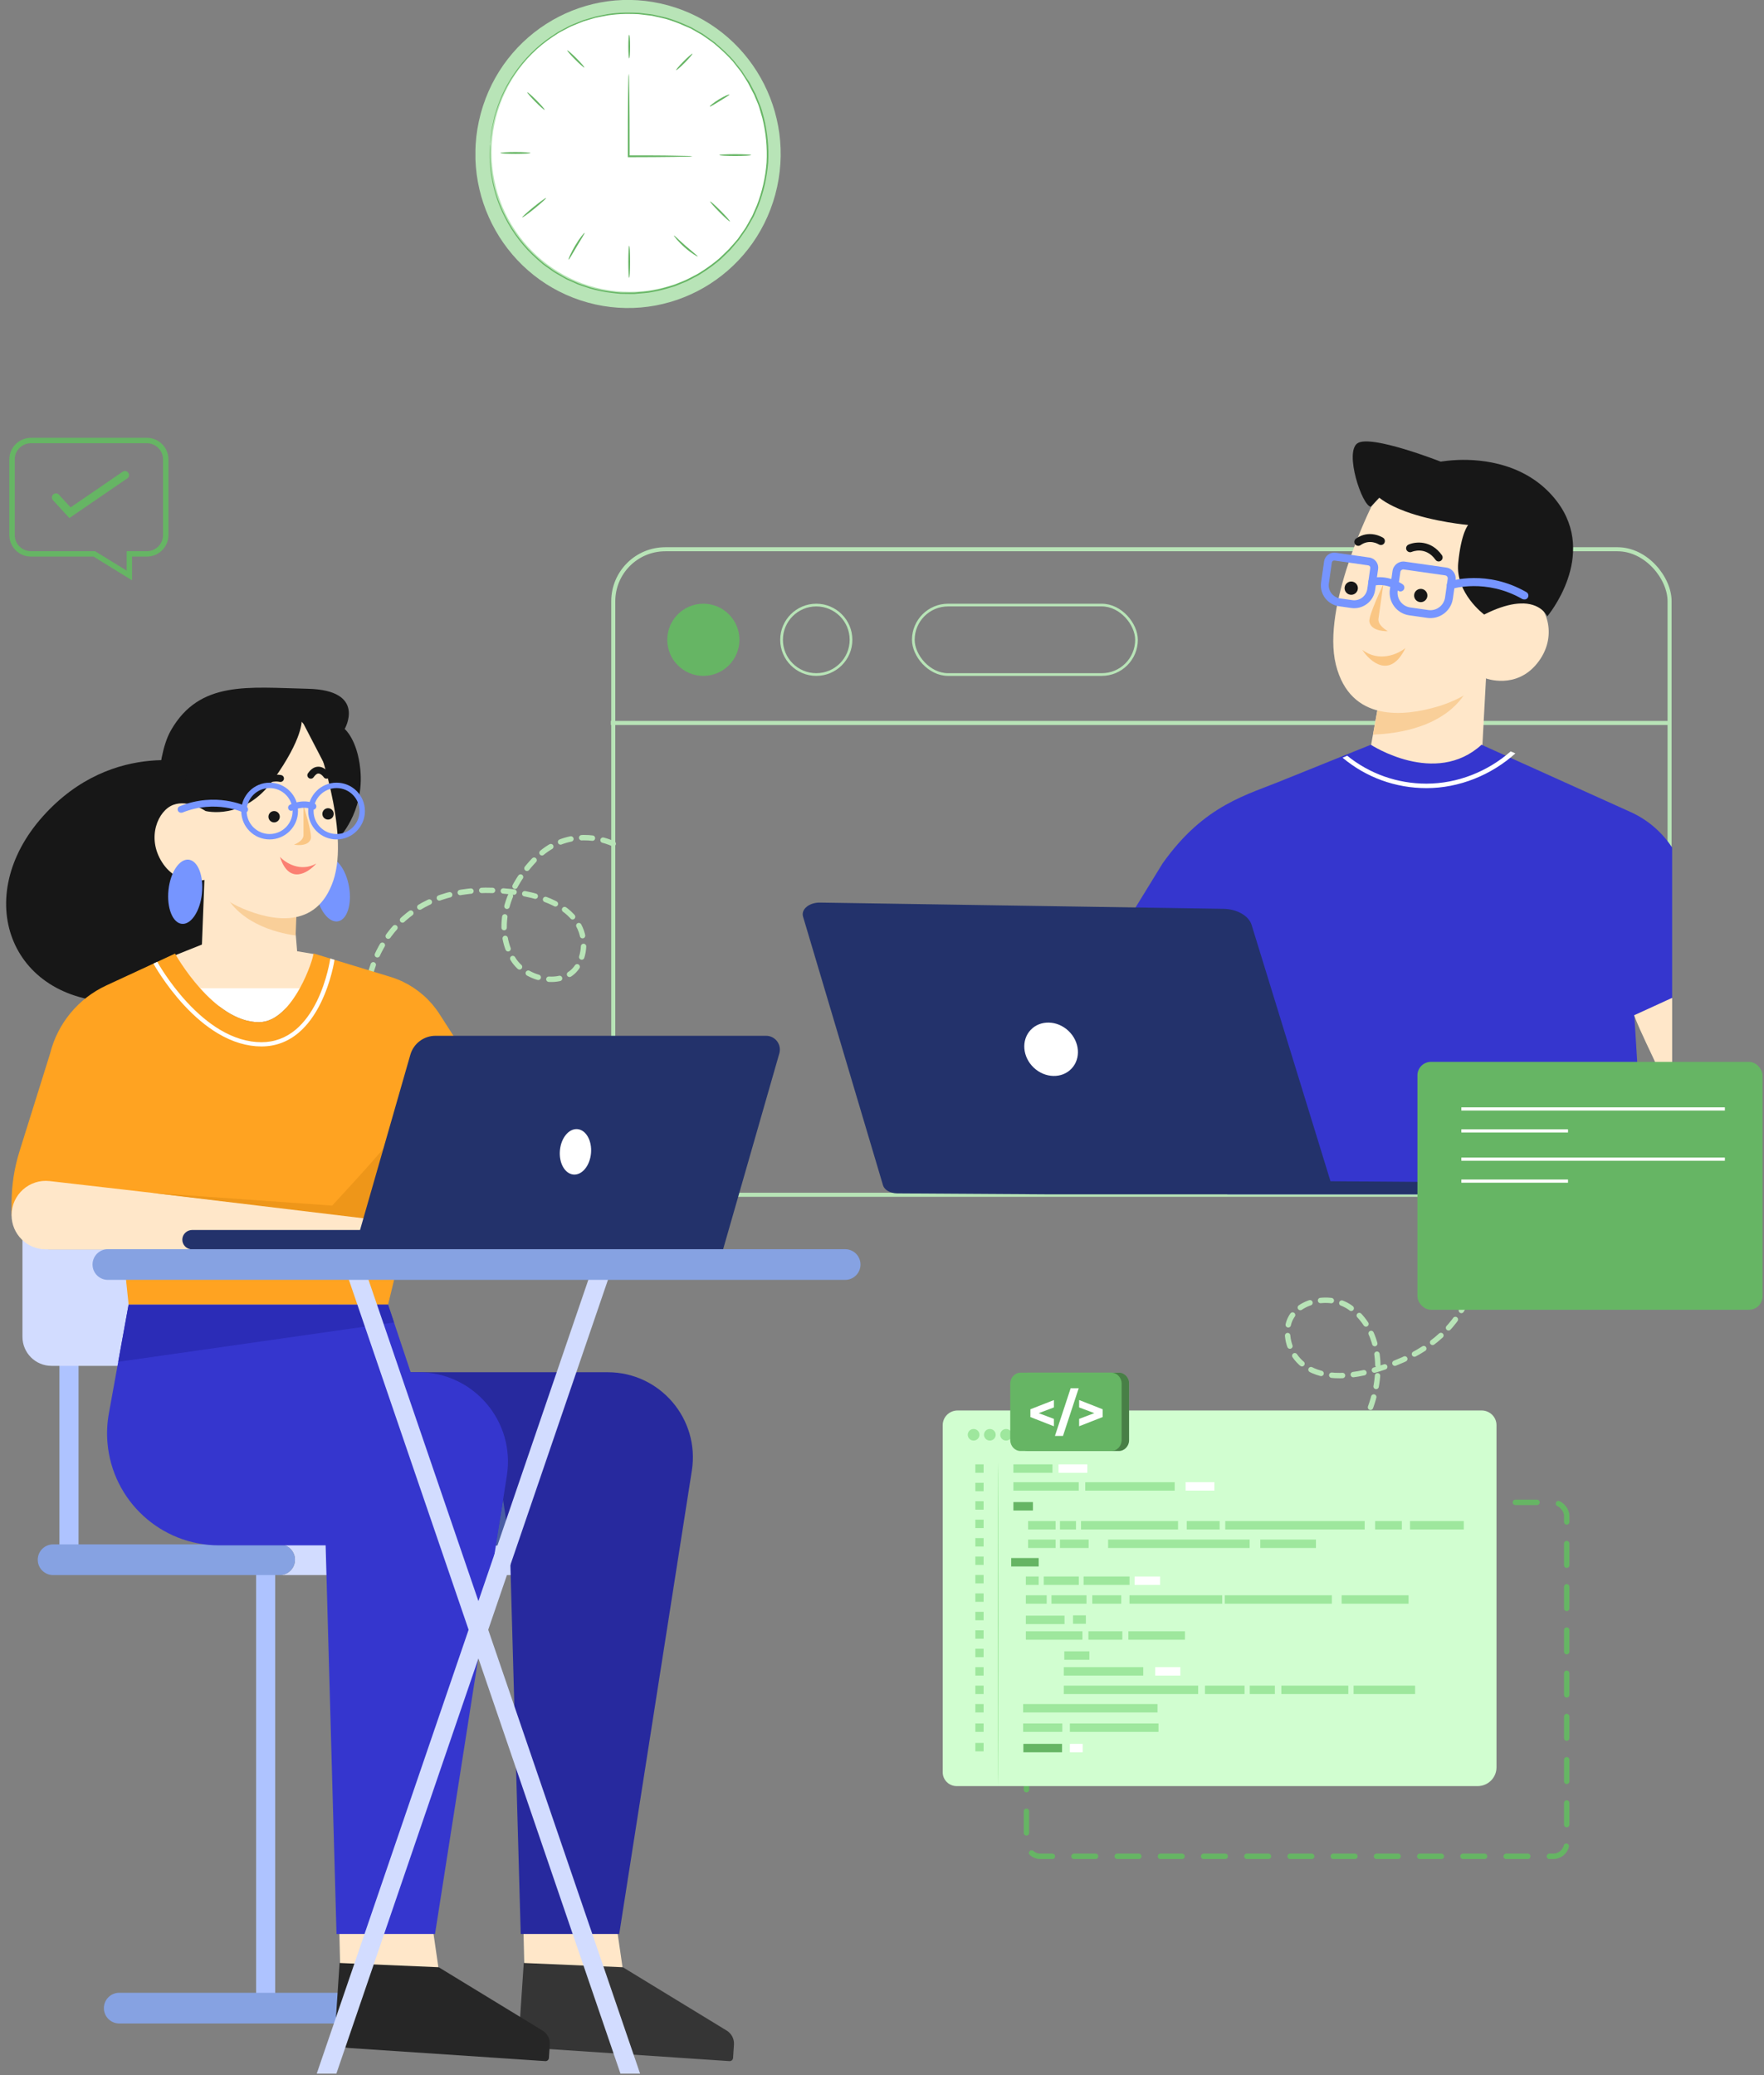 <svg width="653" height="768" viewBox="0 0 653 768" fill="none" xmlns="http://www.w3.org/2000/svg">
<rect x="0" y="0" width="653" height="768" fill="#808080" stroke="none"/>
<path d="M227 312.253C220.624 309.372 208.452 307.643 198.599 317.44C187.586 328.388 182.949 343.372 189.904 354.898C194.637 362.74 208.452 365.655 213.669 357.779C218.885 349.904 218.19 330.924 182.949 329.541C147.708 328.158 136.966 353.937 136 367" stroke="#B8E4B7" stroke-width="2" stroke-linecap="round" stroke-dasharray="4 4"/>
<path d="M482.947 538.132C489.962 538.232 501.832 534.939 506.918 521.938C512.602 507.408 510.805 491.715 499.766 483.869C492.255 478.531 478.398 481.388 476.792 490.753C475.185 500.119 483.49 517.359 516.392 504.482C549.294 491.605 548.74 463.494 544.35 451.048" stroke="#B8E4B7" stroke-width="2" stroke-linecap="round" stroke-dasharray="4 4"/>
<rect x="227.019" y="203.273" width="391.031" height="238.896" rx="19.25" stroke="#B8E4B7" stroke-width="1.5"/>
<path d="M226.106 267.558L618.638 267.558" stroke="#B8E4B7" stroke-width="1.5"/>
<circle cx="260.366" cy="236.782" r="13.355" fill="#66B564"/>
<circle cx="302.174" cy="236.782" r="12.855" stroke="#B8E4B7"/>
<rect x="338.095" y="223.927" width="82.616" height="25.711" rx="12.855" stroke="#B8E4B7"/>
<g clip-path="url(#clip0_128_1712)">
<path d="M550.088 251.074L548.453 281.414C548.453 281.414 542.32 289.794 523.883 290.122C510.156 290.383 505.51 287.089 505.51 287.089L508.246 271.838L510.929 256.963L544.442 251.895L550.088 251.074Z" fill="#FFE7C9"/>
<path d="M544.467 251.929C544.351 252.74 543.975 253.721 543.408 254.794C535.571 269.525 516.199 271.641 508.276 271.842L510.958 256.968L544.467 251.929Z" fill="#F9CF99"/>
<path d="M507.687 187.433C507.687 187.433 489.161 224.471 494.519 245.991C499.878 267.512 520.008 265.059 532.136 261.496C544.264 257.932 550.091 251.076 550.091 251.076C550.091 251.076 561.145 255.254 569.007 245.523C576.87 235.793 572.718 224.054 566.425 221.117C560.132 218.18 552.359 222.305 552.359 222.305L558.735 211.594C558.74 211.565 535.815 154.602 507.687 187.433Z" fill="#FFE7C9"/>
<path d="M532.372 207.776C532.719 207.825 533.117 207.734 533.415 207.51C534.073 207.042 534.234 206.119 533.766 205.461C529.728 199.77 523.9 200.418 521.371 201.565C520.643 201.905 520.312 202.774 520.651 203.503C520.991 204.231 521.86 204.562 522.585 204.251C522.837 204.14 527.771 202.093 531.395 207.163C531.639 207.523 531.995 207.722 532.372 207.776Z" fill="#171717"/>
<path d="M502.622 201.996C502.97 202.045 503.367 201.954 503.665 201.731C507.018 199.37 510.276 201.402 510.413 201.48C511.092 201.902 512.007 201.708 512.429 201.029C512.851 200.35 512.681 199.468 512.006 199.017C511.786 198.897 506.963 195.814 501.967 199.33C501.309 199.798 501.148 200.721 501.616 201.379C501.86 201.739 502.216 201.938 502.622 201.996Z" fill="#171717"/>
<g clip-path="url(#clip1_128_1712)">
<path d="M512.103 216.166C512.103 216.166 506.515 227.83 506.916 230.074C507.605 233.927 513.772 233.583 513.772 233.583C513.772 233.583 509.908 231.564 510.286 228.917L512.103 216.166Z" fill="#FAC684"/>
</g>
<circle r="2.457" transform="matrix(-0.99 -0.141 -0.141 0.99 500.203 217.667)" fill="#171717"/>
<circle r="2.457" transform="matrix(-0.99 -0.141 -0.141 0.99 525.936 220.39)" fill="#171717"/>
<path d="M520.261 239.831C517.551 242.044 510.558 245.271 504.257 240.467C507.268 245.062 514.685 251.368 520.261 239.831Z" fill="#FAC684"/>
<path d="M507.441 187.529L510.541 184.14C510.541 184.14 513.407 186.76 520.216 189.257C530.689 193.149 543.485 194.288 543.485 194.288C543.485 194.288 540.908 197.067 539.804 208.311C538.699 219.554 549.413 227.437 549.413 227.437C553.913 225.15 557.563 224.019 560.59 223.548C561.894 223.36 563.023 223.303 564.079 223.328C570.861 223.61 572.772 228.119 572.772 228.119C572.772 228.119 591.659 205.766 576.376 185.582C565.643 171.498 548.804 169.876 539.688 170.228C536.588 170.346 534.42 170.691 533.626 170.796C533.404 170.827 533.308 170.844 533.308 170.844C533.308 170.844 507.525 160.72 502.537 164.027C497.583 167.309 504.214 187.225 507.441 187.529Z" fill="#171717"/>
<path d="M521.633 227.71L528.327 228.664C532.906 229.317 537.177 226.112 537.83 221.533L538.817 214.607C539.131 212.405 537.591 210.352 535.388 210.038L520.059 207.853C517.857 207.539 515.804 209.079 515.49 211.282L514.502 218.207C513.879 222.79 517.055 227.057 521.633 227.71ZM534.975 212.936C535.584 213.023 536.006 213.586 535.92 214.194L534.932 221.12C534.507 224.105 531.725 226.192 528.741 225.766L522.047 224.812C519.062 224.387 516.975 221.605 517.4 218.621L518.388 211.695C518.474 211.086 519.037 210.664 519.646 210.751L534.975 212.936Z" fill="#7695FF"/>
<path d="M495.653 224.361L500.203 225.01C504.463 225.617 508.436 222.635 509.043 218.376L510.146 210.638C510.444 208.552 509.003 206.631 506.916 206.334L494.456 204.557C492.369 204.26 490.449 205.701 490.151 207.788L489.048 215.525C488.412 219.78 491.394 223.754 495.653 224.361ZM506.503 209.232C506.996 209.302 507.315 209.761 507.249 210.225L506.145 217.962C505.765 220.628 503.282 222.492 500.616 222.112L496.067 221.463C493.401 221.083 491.537 218.6 491.917 215.934L493.02 208.197C493.09 207.704 493.55 207.385 494.014 207.451L506.503 209.232Z" fill="#7695FF"/>
<path d="M518.193 218.881C518.715 218.956 519.277 218.74 519.609 218.285C520.06 217.61 519.923 216.703 519.248 216.252C519.033 216.103 513.758 212.454 507.627 213.975C506.833 214.157 506.361 214.977 506.576 215.747C506.759 216.541 507.578 217.013 508.348 216.798C513.162 215.592 517.555 218.583 517.58 218.616C517.767 218.761 517.99 218.852 518.193 218.881Z" fill="#7695FF"/>
<path d="M564.131 221.854C564.71 221.936 565.311 221.667 565.592 221.145C565.989 220.433 565.761 219.543 565.049 219.146C550.459 210.738 537.143 214.96 536.584 215.147C535.81 215.391 535.396 216.219 535.641 216.993C535.885 217.767 536.713 218.181 537.487 217.937C537.611 217.895 550.145 213.976 563.56 221.713C563.758 221.771 563.928 221.825 564.131 221.854Z" fill="#7695FF"/>
<path d="M548.436 275.623L603.608 300.517C611.194 303.94 617.368 309.871 621.085 317.312L642.366 359.892L604.997 375.722L610.692 468.268H452.205L459.216 380.363L405.655 359.792L430.336 319.587C445.903 297.588 461.757 294.227 475.52 288.485L507.46 275.621C507.462 275.623 531.299 291.25 548.436 275.623Z" fill="#3536CE"/>
<path d="M497.001 280.421C505.699 287.709 516.573 291.677 528.054 291.677C540.143 291.677 552.06 286.852 560.969 278.815L559.216 278.083C550.687 285.564 539.501 290.019 528.052 290.019C517.244 290.019 506.997 286.379 498.707 279.679L497.001 280.421Z" fill="white"/>
<path d="M549.248 428.72C533.879 428.969 528.41 438.794 527.597 443.674H560.531C580.657 441.39 619.123 435.034 636.504 428.72C653.385 422.588 654.335 414.237 653.385 405.567C652.296 395.626 651.751 382.923 642.255 358.623L604.921 375.743C607.157 381.767 611.626 390.479 613.089 393.969C614.553 397.458 615.812 400.532 613.895 401.616C600.318 409.294 570.157 422.737 556.514 428.611C554.837 428.633 552.476 428.668 549.248 428.72Z" fill="#FFE7C9"/>
<path d="M323.203 426.324L326.88 438.68C327.394 440.385 329.552 441.619 332.085 441.65L584.538 443.241C586.59 443.269 588.077 441.905 587.474 440.551C586.761 438.96 584.635 437.863 582.212 437.847L492.522 437.159L463.331 342.325C462.276 338.9 457.935 336.42 452.852 336.345L303.59 334.033C299.538 333.972 296.455 336.516 297.278 339.25L323.203 426.324Z" fill="#23326B"/>
<path d="M382.661 395.112C378.486 391.154 377.983 384.905 381.539 381.153C385.095 377.401 391.362 377.568 395.538 381.526C399.714 385.484 400.216 391.733 396.66 395.485C393.105 399.237 386.837 399.07 382.661 395.112Z" fill="white"/>
</g>
<rect x="524.705" y="392.982" width="127.747" height="91.746" rx="5" fill="#66B564"/>
<path d="M540.964 410.402H638.516" stroke="white" stroke-width="1.18" stroke-miterlimit="10"/>
<path d="M540.964 418.531H580.449" stroke="white" stroke-width="1.18" stroke-miterlimit="10"/>
<path d="M540.964 428.983H638.516" stroke="white" stroke-width="1.18" stroke-miterlimit="10"/>
<path d="M540.964 437.113H580.449" stroke="white" stroke-width="1.18" stroke-miterlimit="10"/>
<path d="M75.538 283.126C75.538 283.126 42.246 272.575 15.815 302.181C-10.617 331.787 3.301 370.255 43.076 370.92C82.851 371.584 93.857 331.404 93.857 331.404L75.538 283.126Z" fill="#171717"/>
<path d="M116.911 330.27C118.042 336.772 121.702 341.564 125.093 340.98C128.484 340.395 130.332 334.657 129.201 328.154C128.07 321.652 124.41 316.86 121.018 317.444C117.628 318.003 115.78 323.767 116.911 330.27Z" fill="#7695FF"/>
<path d="M125.013 310.609C125.013 310.609 135.034 300.853 133.37 284.61C132.236 273.603 127.596 269.78 127.596 269.78C127.596 269.78 135.923 255.394 113.904 254.905C91.885 254.416 73.935 251.753 63.303 270.237C57.028 281.12 58.26 305.442 58.26 305.442L125.013 310.609Z" fill="#171717"/>
<path d="M75.668 325.641L74.637 352.495C74.637 352.495 79.173 360.387 94.855 362.267C106.509 363.666 110.463 357.793 110.463 357.793L108.516 334.199L80.396 326.887L75.668 325.641Z" fill="#FFE7C9"/>
<path d="M109.434 346.225C101.962 345.164 87.714 341.495 82.374 329.043C81.93 328.086 81.688 327.163 81.639 326.475L109.933 333.145L109.434 346.225Z" fill="#F9CF99"/>
<path d="M116.839 273.231C116.839 273.231 129.655 307.425 123.375 325.924C117.094 344.424 100.159 340.54 90.12 336.352C80.082 332.165 75.662 325.644 75.662 325.644C75.662 325.644 65.926 328.378 60.007 319.135C54.089 309.891 58.578 299.891 64.158 297.859C69.74 295.802 76.029 300.103 76.029 300.103L71.458 290.109C71.457 290.134 95.52 241.926 116.839 273.231Z" fill="#FFE7C9"/>
<path d="M76.03 300.127C76.03 300.127 90.21 303.94 101.21 288.584C112.211 273.228 111.693 266.601 111.693 266.601L120.58 283.719C120.58 283.719 123.533 272.411 119.413 264.841C115.293 257.27 110.457 258.474 110.457 258.474L78.288 264.37L68.336 289.236L76.03 300.127Z" fill="#171717"/>
<path d="M109.878 352.022L116.18 353.073C116.18 353.073 121.337 374.495 96.024 374.67C69.775 374.855 59.733 355.575 59.733 355.575L77.113 348.623L109.878 352.022Z" fill="#FFE7C9"/>
<path d="M62.369 329.359C61.675 335.933 63.882 341.546 67.308 341.9C70.733 342.253 74.067 337.238 74.76 330.689C75.455 324.115 73.247 318.501 69.822 318.148C66.421 317.796 63.062 322.81 62.369 329.359Z" fill="#7695FF"/>
<circle cx="121.432" cy="301.21" r="2.101" fill="#171717"/>
<path d="M96.905 292.054C96.701 292.054 96.497 292.003 96.319 291.902C95.682 291.57 95.453 290.806 95.758 290.195C98.102 285.635 103.885 286.807 104.114 286.858C104.802 287.011 105.235 287.673 105.082 288.361C104.929 289.048 104.267 289.481 103.579 289.354C103.426 289.303 99.478 288.539 98.025 291.367C97.796 291.8 97.363 292.054 96.905 292.054Z" fill="#171717"/>
<path d="M120.876 288.182C120.468 288.182 120.06 287.978 119.831 287.622C119.602 287.265 118.71 286.271 117.87 286.271C117.182 286.271 116.545 287.01 116.112 287.622C115.704 288.207 114.915 288.36 114.329 287.953C113.743 287.545 113.59 286.755 113.998 286.195C115.118 284.565 116.418 283.75 117.844 283.75C120.188 283.75 121.742 285.94 121.92 286.195C122.302 286.781 122.175 287.571 121.589 287.953C121.385 288.106 121.13 288.182 120.876 288.182Z" fill="#171717"/>
<g clip-path="url(#clip2_128_1712)">
<path d="M112.343 298.058C112.343 298.058 115.666 308.605 115.056 310.456C114.007 313.635 108.828 312.6 108.828 312.6C108.828 312.6 112.343 311.357 112.343 309.07L112.343 298.058Z" fill="#FAC684"/>
</g>
<path d="M103.631 317.105C105.657 319.306 111.188 322.881 117.101 319.576C113.998 323.102 106.959 327.544 103.631 317.105Z" fill="#FB8072"/>
<circle cx="101.475" cy="302.259" r="2.101" fill="#171717"/>
<circle cx="99.811" cy="300.158" r="9.503" stroke="#7695FF" stroke-width="2"/>
<circle cx="124.583" cy="300.158" r="9.503" stroke="#7695FF" stroke-width="2"/>
<path d="M107.787 300.075C107.38 300.075 106.973 299.838 106.769 299.435C106.498 298.843 106.702 298.131 107.267 297.847C107.448 297.752 111.879 295.429 116.4 297.349C116.988 297.586 117.259 298.297 117.01 298.89C116.784 299.506 116.106 299.791 115.541 299.53C111.992 298.013 108.307 299.909 108.284 299.933C108.126 300.028 107.945 300.075 107.787 300.075Z" fill="#7695FF"/>
<path d="M67.002 300.778C66.501 300.778 66.026 300.477 65.851 300.002C65.6 299.351 65.901 298.625 66.552 298.375C79.916 293.019 90.679 298.2 91.129 298.425C91.755 298.725 92.005 299.476 91.705 300.102C91.404 300.728 90.654 300.978 90.028 300.678C89.928 300.628 79.791 295.797 67.502 300.728C67.327 300.753 67.177 300.778 67.002 300.778Z" fill="#7695FF"/>
<path d="M125.133 463.467H118.064V571.559H125.133V463.467Z" fill="#D2DCFF"/>
<path d="M94.801 582.046H101.872V741.924L94.801 741.143V582.046Z" fill="#AEC3FF"/>
<path d="M133.676 743.179C133.676 740.04 131.132 737.499 127.996 737.499H53.705H44.136C41 737.499 38.456 740.04 38.456 743.179C38.456 746.315 41 748.859 44.136 748.859H53.705H127.996C131.134 748.861 133.676 746.317 133.676 743.179Z" fill="#86A2E2"/>
<path d="M22.004 463.467H29.075V575.028L22.004 574.247V463.467Z" fill="#AEC3FF"/>
<path d="M200.642 571.559H103.516C106.652 571.559 109.196 574.1 109.196 577.239C109.196 580.375 106.652 582.919 103.516 582.919H200.642C203.778 582.919 206.322 580.375 206.322 577.239C206.324 574.102 203.78 571.559 200.642 571.559Z" fill="#D2DCFF"/>
<path d="M109.196 577.238C109.196 574.1 106.652 571.558 103.515 571.558H29.224H19.656C16.519 571.558 13.976 574.1 13.976 577.238C13.976 580.374 16.519 582.919 19.656 582.919H29.224H103.515C106.654 582.921 109.196 580.377 109.196 577.238Z" fill="#86A2E2"/>
<path d="M128.088 505.483H19.053C13.123 505.483 8.314 500.675 8.314 494.744V434.879C8.314 428.949 13.123 424.14 19.053 424.14H128.088C134.018 424.14 138.827 428.949 138.827 434.879V494.744C138.827 500.675 134.018 505.483 128.088 505.483Z" fill="#D2DCFF"/>
<path d="M202.593 623.687C200.312 623.443 197.919 623.185 195.432 622.916H195.43L190.607 582.918H197.675L202.593 623.687Z" fill="#AEC3FF"/>
<path d="M125.132 463.467V489.031L118.065 488.249V463.467H125.132Z" fill="#AEC3FF"/>
<path d="M193.806 715.441L194.182 731.152L232.647 743.231L228.467 714.391L193.806 715.441Z" fill="#FFE7C9"/>
<path d="M193.884 726.474L192.169 752.142C191.969 755.135 194.234 757.725 197.227 757.925L270.03 762.791C270.722 762.837 271.321 762.313 271.367 761.622L271.697 756.679C271.842 754.518 270.737 752.465 268.855 751.396L230.569 728.045L193.884 726.476L193.884 726.474Z" fill="#353535"/>
<path d="M96.99 507.846L96.988 509.224C96.961 543.84 125.016 571.915 159.633 571.915H188.734L192.761 715.746H229.223L256.108 544.253C259.105 525.129 244.321 507.846 224.965 507.846H96.99Z" fill="#27299E"/>
<path d="M186.231 555.006L188.733 571.915H183.423L186.231 555.006Z" fill="#4A5EA3"/>
<path d="M125.634 715.441L126.01 731.152L164.476 743.231L160.295 714.391L125.634 715.441Z" fill="#FFE7C9"/>
<path d="M125.712 726.474L123.996 752.142C123.796 755.135 126.061 757.725 129.054 757.925L201.857 762.791C202.549 762.837 203.148 762.313 203.194 761.622L203.525 756.679C203.669 754.518 202.564 752.465 200.682 751.396L162.396 728.045L125.711 726.476L125.712 726.474Z" fill="#262626"/>
<path d="M39.786 533.972C41.612 555.429 59.56 571.913 81.094 571.913H120.545L124.572 715.743H161.034L187.635 546.064C190.782 525.988 175.262 507.846 154.942 507.846H152.024L143.655 482.829H47.607L40.305 523.053C39.65 526.653 39.475 530.325 39.786 533.972Z" fill="#3536CE"/>
<path d="M95.849 378.293C102.324 378.293 107.502 372.058 110.993 365.744H74.071C79.703 372.042 87.415 378.293 95.849 378.293Z" fill="white"/>
<path d="M165.24 379.254L162.685 375.277C159.368 370.114 154.701 366.004 149.235 363.366C147.712 362.633 146.13 362.013 144.493 361.513L116.046 352.85C116.046 353.879 114.256 359.845 110.996 365.742C107.504 372.057 102.326 378.292 95.852 378.292C87.417 378.292 79.706 372.04 74.074 365.742C68.36 359.352 64.791 352.915 64.791 352.915L39.37 364.692C28.968 369.513 21.306 378.787 18.538 389.919L7.206 426.129C5.267 432.326 4.28 438.781 4.28 445.275V448.274C4.28 456.057 10.591 462.366 18.374 462.366H45.475L47.607 482.829H143.653L167.862 383.333L165.24 379.254Z" fill="#FFA321"/>
<path d="M96.8 387.274C91.46 387.274 86.027 385.648 80.649 382.445C76.381 379.901 72.137 376.361 68.037 371.92C61.077 364.385 56.836 356.694 56.794 356.619L58.222 355.957C58.262 356.033 62.375 363.488 69.211 370.883C73.207 375.206 77.33 378.645 81.466 381.107C86.592 384.159 91.752 385.705 96.8 385.705C101.564 385.705 105.855 384.115 109.555 380.98C112.548 378.443 115.174 374.891 117.357 370.423C121.109 362.744 122.256 354.82 122.268 354.743L123.827 355.218C123.781 355.545 122.634 363.179 118.783 371.078C116.506 375.75 113.748 379.479 110.586 382.164C106.589 385.556 101.95 387.274 96.8 387.274Z" fill="white"/>
<path d="M143.489 454.955C137.607 448.232 125.634 447.602 120.382 449.702L122.482 461.256L143.489 454.955Z" fill="#FFE7C9"/>
<path d="M16.954 462.365H122.339V449.064L18.401 437.102C10.879 436.237 4.28 442.119 4.28 449.692C4.28 456.692 9.954 462.365 16.954 462.365Z" fill="#FFE7C9"/>
<path d="M47.605 482.829L43.763 503.993L145.859 489.427L143.651 482.829H47.605Z" fill="#2B2CB7"/>
<path d="M142.966 423.557C142.519 425.114 122.962 446.176 122.962 446.176L56.145 441.445L135.108 450.94L142.966 423.557Z" fill="#EE9619"/>
<path d="M283.588 383.334H161.203C156.887 383.334 153.091 386.193 151.9 390.344L133.281 455.197H71.161C69.218 455.197 67.561 456.709 67.493 458.652C67.422 460.692 69.052 462.369 71.077 462.369H143.669H267.673L288.493 389.844C289.426 386.581 286.979 383.334 283.588 383.334Z" fill="#23326B"/>
<path d="M218.778 426.785C219.186 422.145 216.94 418.156 213.761 417.876C210.581 417.597 207.673 421.132 207.265 425.773C206.857 430.414 209.103 434.402 212.283 434.682C215.462 434.962 218.37 431.426 218.778 426.785Z" fill="white"/>
<path d="M128.865 472.81L229.687 767.423H236.95L136.129 472.81H128.865Z" fill="#D2DCFF"/>
<path d="M225.337 472.81L124.515 767.423H117.252L218.073 472.81H225.337Z" fill="#D2DCFF"/>
<path d="M318.537 467.987C318.537 464.849 315.993 462.307 312.857 462.307H49.503H39.934C36.798 462.307 34.254 464.849 34.254 467.987C34.254 471.123 36.798 473.668 39.934 473.668H49.503H312.857C315.995 473.67 318.537 471.126 318.537 467.987Z" fill="#86A2E2"/>
<g clip-path="url(#clip3_128_1712)">
<path d="M286.99 71.988C295.203 41.618 277.457 10.281 247.353 1.996C217.249 -6.29 186.187 11.613 177.974 41.983C169.761 72.354 187.507 103.69 217.611 111.976C247.715 120.262 278.777 102.358 286.99 71.988Z" fill="#B8E4B7"/>
<path d="M233.09 108.008C261.328 108.008 284.219 84.913 284.219 56.425C284.219 27.937 261.328 4.843 233.09 4.843C204.851 4.843 181.96 27.937 181.96 56.425C181.96 84.913 204.851 108.008 233.09 108.008Z" fill="white"/>
<path d="M181.441 53.337C181.441 53.337 181.441 53.624 181.441 54.178V56.641C181.441 57.185 181.441 57.79 181.441 58.467C181.441 59.145 181.563 59.852 181.624 60.643C181.686 61.433 181.777 62.284 181.858 63.198C181.967 64.16 182.126 65.115 182.336 66.06C183.223 70.987 184.849 75.748 187.158 80.18C190.149 86.076 194.237 91.337 199.2 95.674L201.305 97.49C202.048 98.054 202.831 98.578 203.614 99.132C204.397 99.686 205.15 100.291 206.004 100.753L208.517 102.21L209.829 102.949L211.212 103.564L214.019 104.806C214.965 105.196 215.982 105.473 216.969 105.832C217.968 106.195 218.987 106.5 220.02 106.745C222.127 107.284 224.268 107.678 226.428 107.925C227.526 108.038 228.625 108.223 229.744 108.274H233.141C233.71 108.274 234.28 108.274 234.849 108.274L236.568 108.12C237.718 108.008 238.887 107.946 240.047 107.792C242.39 107.422 244.708 106.897 246.983 106.222L248.713 105.709C249.008 105.617 249.302 105.545 249.587 105.442L250.431 105.104L253.829 103.708C254.947 103.195 256.025 102.579 257.134 102.005C257.683 101.707 258.263 101.451 258.782 101.102L260.358 100.076C262.488 98.681 264.527 97.149 266.461 95.489L269.248 92.78L269.939 92.093L270.58 91.354L271.882 89.897L273.164 88.388L274.293 86.757L275.432 85.125L276.001 84.305C276.174 84.017 276.337 83.72 276.5 83.432L278.473 79.913C279.012 78.681 279.561 77.44 280.1 76.188C282.119 71.055 283.36 65.645 283.782 60.14C284.079 54.619 283.551 49.084 282.216 43.722C281.829 42.409 281.453 41.106 281.077 39.813C280.7 38.52 280.06 37.309 279.582 36.067L279.205 35.134L278.737 34.241L277.822 32.466L276.907 30.711L275.889 29.049L274.822 27.387L274.282 26.566L273.682 25.796L271.272 22.718C269.566 20.82 267.742 19.035 265.81 17.372L264.376 16.14C263.908 15.72 263.359 15.402 262.86 15.022C261.843 14.314 260.826 13.565 259.809 12.898L256.615 11.072L255.822 10.62C255.547 10.487 255.273 10.374 254.998 10.251L253.269 9.512C251.099 8.538 248.866 7.712 246.587 7.039C245.468 6.731 244.319 6.516 243.19 6.249L241.511 5.869C240.942 5.756 240.372 5.726 239.803 5.654L236.436 5.254C235.317 5.161 234.209 5.192 233.1 5.161C230.925 5.12 228.75 5.23 226.591 5.49C225.537 5.59 224.49 5.758 223.458 5.992C222.441 6.198 221.424 6.341 220.407 6.598L217.457 7.47L216.003 7.901L214.619 8.455L211.883 9.563C210.968 9.912 210.144 10.435 209.29 10.856C208.435 11.277 207.601 11.718 206.798 12.18L204.479 13.698C198.993 17.341 194.255 22.016 190.524 27.469C187.678 31.554 185.462 36.052 183.954 40.808C183.619 41.718 183.334 42.647 183.099 43.589C182.896 44.471 182.713 45.302 182.54 46.082C182.367 46.862 182.184 47.56 182.082 48.217C181.98 48.873 181.919 49.479 181.858 50.022C181.716 51.048 181.614 51.9 181.543 52.475C181.472 53.049 181.421 53.306 181.421 53.306C181.421 53.306 181.421 53.019 181.482 52.465C181.543 51.91 181.635 51.079 181.736 50.012C181.797 49.468 181.869 48.863 181.94 48.196C182.011 47.529 182.214 46.821 182.377 46.041C182.54 45.261 182.723 44.43 182.906 43.538C183.089 42.645 183.455 41.721 183.74 40.736C185.228 35.949 187.434 31.419 190.28 27.305C194.008 21.785 198.761 17.046 204.275 13.35L206.605 11.821C207.418 11.349 208.273 10.928 209.117 10.476C209.961 10.025 210.805 9.512 211.721 9.163L214.477 8.034L215.88 7.47L217.345 7.039L220.315 6.157C221.332 5.89 222.349 5.746 223.366 5.531C224.413 5.293 225.473 5.118 226.54 5.007C228.716 4.744 230.908 4.631 233.1 4.669C234.219 4.669 235.348 4.669 236.477 4.751L239.874 5.151C240.444 5.223 241.023 5.254 241.593 5.366L243.291 5.746C244.431 6.013 245.59 6.228 246.729 6.536C249.032 7.214 251.288 8.044 253.483 9.019L255.151 9.768C255.436 9.892 255.72 10.004 255.985 10.148L256.788 10.6L260.023 12.436C261.04 13.103 262.057 13.873 263.074 14.581C263.572 14.96 264.091 15.289 264.6 15.71L266.044 16.951C268.004 18.629 269.853 20.435 271.577 22.359C272.391 23.385 273.194 24.411 274.018 25.437L274.628 26.217L275.167 27.048L276.245 28.721L277.405 30.383L278.331 32.158L279.256 33.954L279.724 34.857L280.11 35.79C280.609 37.053 281.128 38.315 281.626 39.587C282.124 40.859 282.389 42.214 282.775 43.527C284.127 48.953 284.662 54.553 284.362 60.14C283.935 65.716 282.676 71.196 280.629 76.393C280.08 77.645 279.521 78.897 278.981 80.149L276.947 83.709C276.774 83.997 276.622 84.294 276.439 84.582L275.869 85.413L274.71 87.075L273.56 88.717L272.269 90.235L270.987 91.754L270.336 92.503L269.634 93.191L266.817 95.93C264.86 97.61 262.794 99.156 260.633 100.558L259.036 101.584C258.507 101.943 257.927 102.19 257.378 102.497C256.259 103.072 255.161 103.698 254.032 104.221L250.594 105.617L249.74 105.955C249.455 106.058 249.15 106.14 248.865 106.222L247.106 106.745C244.806 107.422 242.465 107.946 240.098 108.315C238.928 108.48 237.748 108.531 236.589 108.644L234.849 108.798C234.27 108.798 233.7 108.798 233.12 108.798L229.693 108.746C228.564 108.685 227.455 108.5 226.346 108.387C224.166 108.128 222.005 107.724 219.878 107.176C218.844 106.927 217.825 106.619 216.826 106.253C215.809 105.894 214.792 105.617 213.846 105.227L211.019 103.965L209.625 103.339L208.303 102.59L205.72 101.112C204.855 100.64 204.113 100.004 203.309 99.47C202.506 98.937 201.733 98.372 200.99 97.808L198.875 95.971C193.889 91.586 189.793 86.269 186.812 80.313C184.519 75.849 182.921 71.056 182.072 66.102C181.863 65.15 181.71 64.188 181.614 63.218C181.533 62.305 181.472 61.453 181.401 60.663C181.33 59.873 181.269 59.134 181.248 58.467C181.228 57.8 181.248 57.195 181.248 56.641C181.248 55.615 181.299 54.753 181.319 54.178C181.34 53.603 181.441 53.337 181.441 53.337Z" fill="#66B564"/>
<path d="M256.372 57.842C255.773 57.934 255.167 57.975 254.562 57.965L249.557 58.067C245.316 58.129 239.386 58.17 232.735 58.18H232.409V57.842C232.409 56.764 232.409 55.625 232.409 54.476C232.409 46.965 232.409 40.111 232.511 35.236C232.511 32.856 232.592 30.896 232.613 29.398C232.601 28.684 232.646 27.971 232.745 27.264C232.851 27.97 232.895 28.684 232.877 29.398C232.877 30.896 232.938 32.856 232.979 35.236C233.04 40.162 233.08 46.965 233.08 54.476V57.842L232.745 57.513C239.417 57.513 245.326 57.513 249.568 57.616L254.572 57.718C255.174 57.708 255.776 57.75 256.372 57.842Z" fill="#66B564"/>
<path d="M232.926 12.878C233.109 12.878 233.252 14.838 233.252 17.239C233.252 19.64 233.109 21.6 232.926 21.6C232.743 21.6 232.591 19.65 232.591 17.239C232.591 14.828 232.713 12.878 232.926 12.878Z" fill="#66B564"/>
<path d="M256.321 19.886C256.443 20.009 255.202 21.476 253.544 23.159C251.886 24.842 250.421 26.094 250.299 25.96C250.177 25.827 251.408 24.36 253.066 22.687C254.724 21.014 256.198 19.752 256.321 19.886Z" fill="#66B564"/>
<path d="M270.031 34.979C270.113 35.154 268.485 36.139 266.482 37.37C264.478 38.602 262.861 39.597 262.749 39.422C262.637 39.248 264.112 38.017 266.136 36.775C268.16 35.533 269.95 34.825 270.031 34.979Z" fill="#66B564"/>
<path d="M278.056 57.39C278.056 57.575 275.422 57.728 272.167 57.728C268.913 57.728 266.278 57.575 266.278 57.39C266.278 57.205 268.913 57.062 272.167 57.062C275.422 57.062 278.056 57.205 278.056 57.39Z" fill="#66B564"/>
<path d="M196.362 56.6C196.362 56.785 193.871 56.938 190.799 56.938C187.727 56.938 185.235 56.785 185.235 56.6C185.235 56.415 187.727 56.261 190.799 56.261C193.871 56.261 196.362 56.415 196.362 56.6Z" fill="#66B564"/>
<path d="M202.139 73.284C202.261 73.428 200.38 75.142 197.939 77.132C195.498 79.123 193.423 80.601 193.321 80.457C193.219 80.313 195.091 78.589 197.522 76.609C199.953 74.629 202.028 73.141 202.139 73.284Z" fill="#66B564"/>
<path d="M216.4 86.183C216.553 86.295 215.159 88.46 213.532 91.19C211.904 93.919 210.674 96.166 210.48 96.084C210.287 96.002 211.304 93.601 212.942 90.841C214.579 88.081 216.258 86.08 216.4 86.183Z" fill="#66B564"/>
<path d="M232.926 102.826C232.743 102.826 232.591 100.169 232.591 96.885C232.591 93.601 232.743 90.944 232.926 90.944C233.109 90.944 233.252 93.601 233.252 96.885C233.252 100.169 233.079 102.826 232.926 102.826Z" fill="#66B564"/>
<path d="M258.284 94.904C258.192 95.058 255.894 93.724 253.432 91.549C250.971 89.374 249.364 87.27 249.476 87.157C249.588 87.044 251.439 88.922 253.87 91.046C256.301 93.17 258.355 94.75 258.284 94.904Z" fill="#66B564"/>
<path d="M270.204 81.954C270.071 82.088 268.332 80.538 266.308 78.496C264.284 76.454 262.738 74.69 262.87 74.567C263.002 74.443 264.752 75.983 266.776 78.024C268.8 80.066 270.336 81.831 270.204 81.954Z" fill="#66B564"/>
<path d="M201.6 40.644C201.468 40.767 199.932 39.423 198.163 37.638C196.393 35.852 195.06 34.303 195.193 34.169C195.325 34.036 196.861 35.38 198.63 37.166C200.4 38.951 201.733 40.49 201.6 40.644Z" fill="#66B564"/>
<path d="M216.308 24.985C216.186 25.119 214.67 23.805 212.931 22.061C211.192 20.317 209.88 18.798 210.012 18.665C210.144 18.531 211.66 19.845 213.399 21.589C215.138 23.333 216.44 24.852 216.308 24.985Z" fill="#66B564"/>
</g>
<rect x="379.973" y="556" width="200" height="131" rx="5" stroke="#66B564" stroke-width="2" stroke-linecap="round" stroke-dasharray="8 8"/>
<g clip-path="url(#clip4_128_1712)">
<path d="M354.462 522H548.483C549.939 522 551.335 522.572 552.365 523.59C553.394 524.608 553.973 525.989 553.973 527.429V654.093C553.973 655.929 553.235 657.69 551.922 658.989C550.609 660.287 548.829 661.017 546.972 661.017H354.151C353.469 661.017 352.795 660.884 352.165 660.625C351.536 660.367 350.964 659.988 350.483 659.511C350.002 659.034 349.621 658.467 349.362 657.844C349.103 657.22 348.97 656.553 348.973 655.879V527.429C348.973 525.989 349.551 524.608 350.58 523.59C351.61 522.572 353.006 522 354.462 522V522Z" fill="#D1FED0"/>
<path d="M389.601 541.937H375.141V545.055H389.601V541.937Z" fill="#9EE79D"/>
<path d="M382.368 555.902H375.141V559.02H382.368V555.902Z" fill="#66B564"/>
<path d="M390.762 562.926H380.581V566.044H390.762V562.926Z" fill="#9EE79D"/>
<path d="M398.311 562.926H392.38V566.044H398.311V562.926Z" fill="#9EE79D"/>
<path d="M451.492 562.926H439.296V566.044H451.492V562.926Z" fill="#9EE79D"/>
<path d="M487.141 569.772H466.535V572.89H487.141V569.772Z" fill="#9EE79D"/>
<path d="M518.935 562.926H509.037V566.044H518.935V562.926Z" fill="#9EE79D"/>
<path d="M541.867 562.926H521.969V566.044H541.867V562.926Z" fill="#9EE79D"/>
<path d="M390.762 569.771H380.581V572.889H390.762V569.771Z" fill="#9EE79D"/>
<path d="M384.508 576.606H374.327V579.724H384.508V576.606Z" fill="#66B564"/>
<path d="M384.502 583.435H379.748V586.552H384.502V583.435Z" fill="#9EE79D"/>
<path d="M401.961 597.819H397.207V600.937H401.961V597.819Z" fill="#9EE79D"/>
<path d="M471.928 623.818H462.636V626.935H471.928V623.818Z" fill="#9EE79D"/>
<path d="M523.842 623.818H501.074V626.935H523.842V623.818Z" fill="#9EE79D"/>
<path d="M436.942 616.995H427.649V620.113H436.942V616.995Z" fill="white"/>
<path d="M403.268 611.135H393.976V614.253H403.268V611.135Z" fill="#9EE79D"/>
<path d="M460.706 623.818H446.054V626.935H460.706V623.818Z" fill="#9EE79D"/>
<path d="M387.467 590.392H379.748V593.509H387.467V590.392Z" fill="#9EE79D"/>
<path d="M394.066 597.937H379.748V601.054H394.066V597.937Z" fill="#9EE79D"/>
<path d="M400.693 603.719H379.748V606.836H400.693V603.719Z" fill="#9EE79D"/>
<path d="M438.646 603.718H417.7V606.836H438.646V603.718Z" fill="#9EE79D"/>
<path d="M423.201 616.995H393.789V620.113H423.201V616.995Z" fill="#9EE79D"/>
<path d="M443.535 623.818H393.789V626.935H443.535V623.818Z" fill="#9EE79D"/>
<path d="M428.487 630.641H378.741V633.759H428.487V630.641Z" fill="#9EE79D"/>
<path d="M415.471 603.718H402.907V606.836H415.471V603.718Z" fill="#9EE79D"/>
<path d="M399.346 583.435H386.381V586.552H399.346V583.435Z" fill="#9EE79D"/>
<path d="M402.205 590.392H389.239V593.509H402.205V590.392Z" fill="#9EE79D"/>
<path d="M452.449 590.392H418.113V593.51H452.449V590.392Z" fill="#9EE79D"/>
<path d="M493.032 590.392H453.377V593.509H493.032V590.392Z" fill="#9EE79D"/>
<path d="M415.068 590.392H404.338V593.51H415.068V590.392Z" fill="#9EE79D"/>
<path d="M418.124 583.435H401.129V586.552H418.124V583.435Z" fill="#9EE79D"/>
<path d="M429.46 583.435H419.998V586.552H429.46V583.435Z" fill="white"/>
<path d="M402.991 569.771H392.38V572.889H402.991V569.771Z" fill="#9EE79D"/>
<path d="M462.601 569.772H410.201V572.89H462.601V569.772Z" fill="#9EE79D"/>
<path d="M521.425 590.392H496.648V593.509H521.425V590.392Z" fill="#9EE79D"/>
<path d="M499.117 623.818H474.34V626.935H499.117V623.818Z" fill="#9EE79D"/>
<path d="M505.183 562.926H453.563V566.044H505.183V562.926Z" fill="#9EE79D"/>
<path d="M436.087 562.926H400.167V566.044H436.087V562.926Z" fill="#9EE79D"/>
<path d="M399.324 548.547H375.141V551.665H399.324V548.547Z" fill="#9EE79D"/>
<path d="M434.854 548.547H401.741V551.665H434.854V548.547Z" fill="#9EE79D"/>
<path d="M402.506 541.937H391.86V545.055H402.506V541.937Z" fill="white"/>
<path d="M364.107 541.937H361.051V545.055H364.107V541.937Z" fill="#9EE79D"/>
<path d="M364.107 548.76H361.051V551.877H364.107V548.76Z" fill="#9EE79D"/>
<path d="M364.107 555.583H361.051V558.701H364.107V555.583Z" fill="#9EE79D"/>
<path d="M364.107 562.406H361.051V565.523H364.107V562.406Z" fill="#9EE79D"/>
<path d="M364.107 569.229H361.051V572.346H364.107V569.229Z" fill="#9EE79D"/>
<path d="M364.107 576.052H361.051V579.169H364.107V576.052Z" fill="#9EE79D"/>
<path d="M364.107 582.875H361.051V585.992H364.107V582.875Z" fill="#9EE79D"/>
<path d="M364.107 589.697H361.051V592.815H364.107V589.697Z" fill="#9EE79D"/>
<path d="M364.107 596.521H361.051V599.639H364.107V596.521Z" fill="#9EE79D"/>
<path d="M400.795 645.378H396.041V648.496H400.795V645.378Z" fill="white"/>
<path d="M393.155 645.378H378.837V648.496H393.155V645.378Z" fill="#66B564"/>
<path d="M364.107 645.037H361.051V648.154H364.107V645.037Z" fill="#9EE79D"/>
<path d="M364.107 603.349H361.051V606.467H364.107V603.349Z" fill="#9EE79D"/>
<path d="M364.107 610.172H361.051V613.29H364.107V610.172Z" fill="#9EE79D"/>
<path d="M364.107 616.995H361.051V620.113H364.107V616.995Z" fill="#9EE79D"/>
<path d="M364.107 623.818H361.051V626.935H364.107V623.818Z" fill="#9EE79D"/>
<path d="M364.107 630.641H361.051V633.759H364.107V630.641Z" fill="#9EE79D"/>
<path d="M393.246 637.822H378.741V640.94H393.246V637.822Z" fill="#9EE79D"/>
<path d="M428.848 637.822H396.041V640.94H428.848V637.822Z" fill="#9EE79D"/>
<path d="M364.107 637.822H361.051V640.94H364.107V637.822Z" fill="#9EE79D"/>
<path d="M449.54 548.525H438.895V551.643H449.54V548.525Z" fill="white"/>
<path d="M360.411 533.133C361.608 533.133 362.578 532.173 362.578 530.989C362.578 529.805 361.608 528.845 360.411 528.845C359.213 528.845 358.243 529.805 358.243 530.989C358.243 532.173 359.213 533.133 360.411 533.133Z" fill="#9EE79D"/>
<path d="M366.421 533.133C367.618 533.133 368.589 532.173 368.589 530.989C368.589 529.805 367.618 528.845 366.421 528.845C365.224 528.845 364.254 529.805 364.254 530.989C364.254 532.173 365.224 533.133 366.421 533.133Z" fill="#9EE79D"/>
<path d="M372.436 533.133C373.633 533.133 374.603 532.173 374.603 530.989C374.603 529.805 373.633 528.845 372.436 528.845C371.239 528.845 370.268 529.805 370.268 530.989C370.268 532.173 371.239 533.133 372.436 533.133Z" fill="#9EE79D"/>
<path d="M369.499 541.047C369.578 541.047 369.646 567.885 369.646 600.993C369.646 634.1 369.578 660.944 369.499 660.944C369.419 660.944 369.352 634.105 369.352 600.993C369.352 567.88 369.414 541.047 369.499 541.047Z" fill="#9EE79D"/>
</g>
<g clip-path="url(#clip5_128_1712)">
<path d="M414.141 508H380.58C378.461 508 376.743 509.827 376.743 512.081V532.919C376.743 535.173 378.461 537 380.58 537H414.141C416.26 537 417.977 535.173 417.977 532.919V512.081C417.977 509.827 416.26 508 414.141 508Z" fill="#66B564"/>
<g opacity="0.3">
<path d="M414.141 508H380.58C378.461 508 376.743 509.827 376.743 512.081V532.919C376.743 535.173 378.461 537 380.58 537H414.141C416.26 537 417.977 535.173 417.977 532.919V512.081C417.977 509.827 416.26 508 414.141 508Z" fill="black"/>
</g>
<path d="M411.37 508H377.809C375.69 508 373.973 509.827 373.973 512.081V532.919C373.973 535.173 375.69 537 377.809 537H411.37C413.489 537 415.207 535.173 415.207 532.919V512.081C415.207 509.827 413.489 508 411.37 508Z" fill="#66B564"/>
<path d="M390.135 520.871L384.517 522.99L390.135 525.108V527.845L381.436 524.436V521.553L390.135 518.144V520.871Z" fill="white"/>
<path d="M396.335 513.771H399.311L393.497 531.419H390.52L396.335 513.771Z" fill="white"/>
<path d="M408.175 521.548V524.431L399.476 527.839V525.103L405.098 522.984L399.476 520.866V518.129L408.175 521.548Z" fill="white"/>
</g>
<path d="M11.442 163.038C7.583 163.038 4.454 166.168 4.454 170.029V197.994C4.454 201.855 7.583 204.985 11.442 204.985H34.903L47.882 212.975V204.985H54.371C58.231 204.985 61.359 201.855 61.359 197.994V170.029C61.359 166.168 58.231 163.038 54.371 163.038H11.442Z" stroke="#66B564" stroke-width="2"/>
<path d="M20.713 184.099L25.902 189.749L46.262 175.812" stroke="#66B564" stroke-width="3" stroke-linecap="round"/>
<defs>
<clipPath id="clip0_128_1712">
<rect width="346" height="279" fill="white" transform="translate(272.998 163)"/>
</clipPath>
<clipPath id="clip1_128_1712">
<rect width="7.371" height="17.198" fill="white" transform="matrix(-0.99 -0.141 -0.141 0.99 516.173 216.746)"/>
</clipPath>
<clipPath id="clip2_128_1712">
<rect width="6.302" height="14.705" fill="white" transform="translate(108.828 298.058)"/>
</clipPath>
<clipPath id="clip3_128_1712">
<rect width="113" height="114" fill="white" transform="translate(176)"/>
</clipPath>
<clipPath id="clip4_128_1712">
<rect width="205" height="139" fill="white" transform="translate(348.973 522)"/>
</clipPath>
<clipPath id="clip5_128_1712">
<rect width="44" height="29" fill="white" transform="translate(373.973 508)"/>
</clipPath>
</defs>
</svg>
